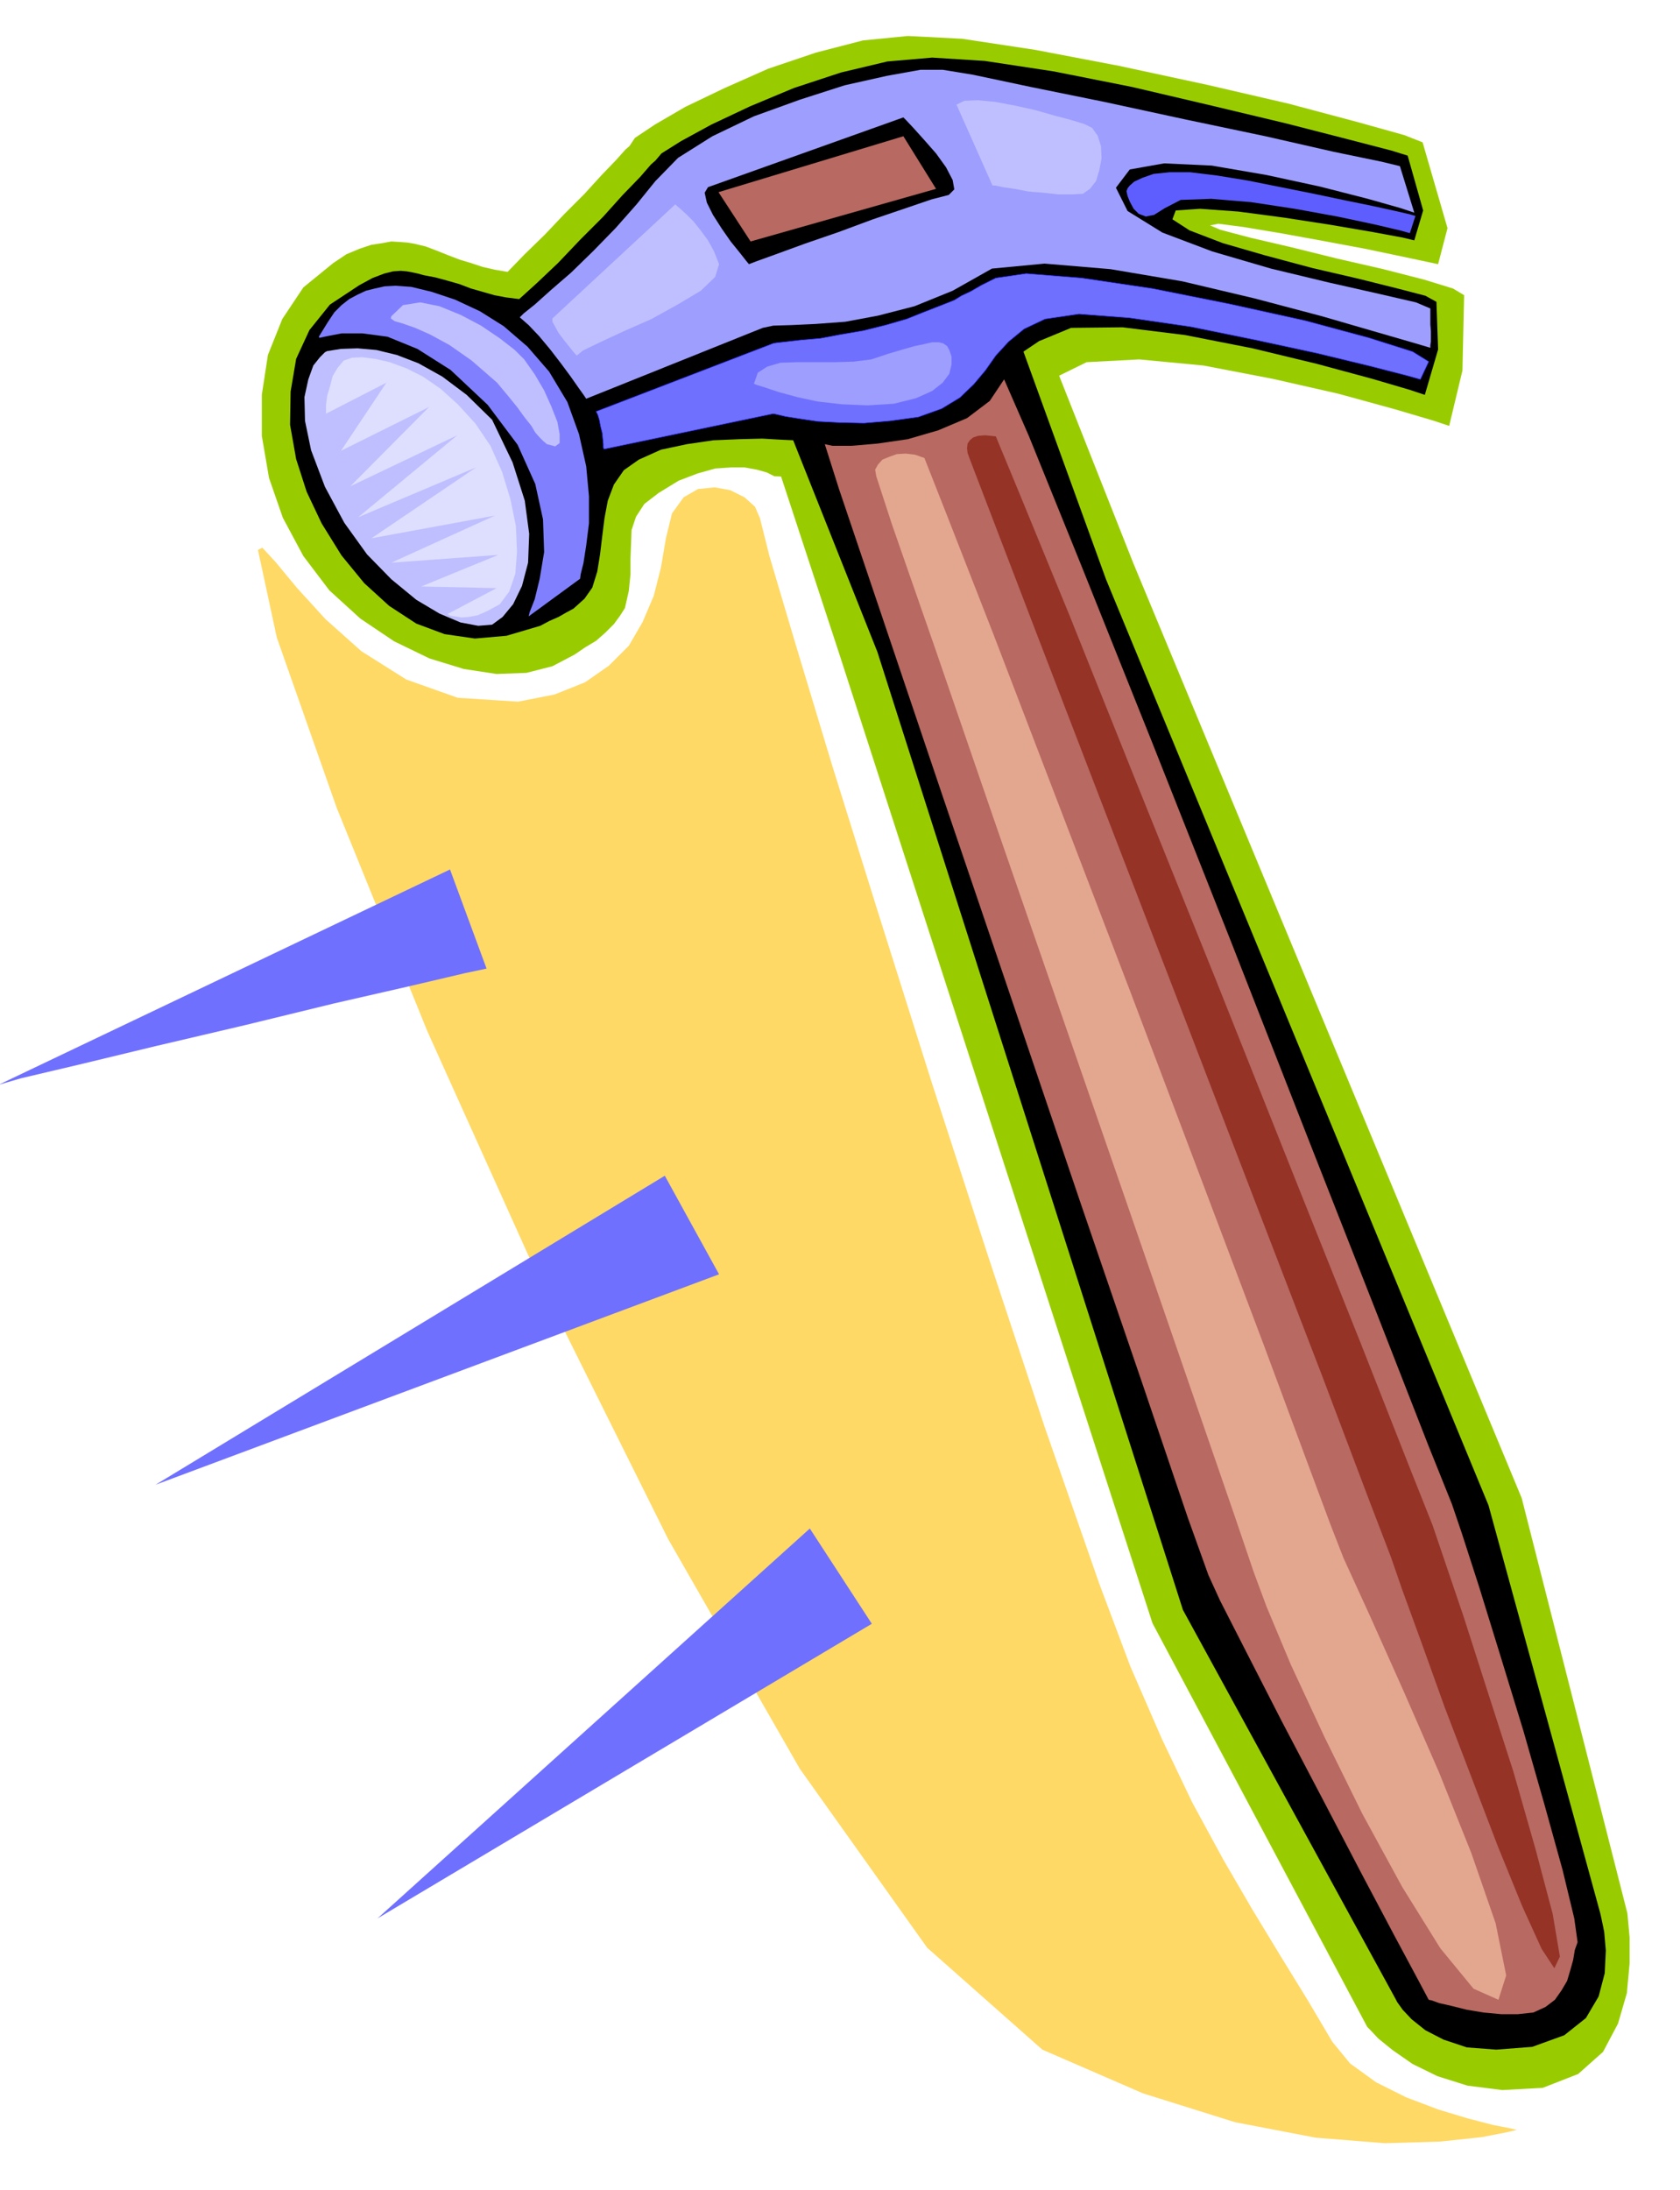 <svg xmlns="http://www.w3.org/2000/svg" width="490.455" height="638.891" fill-rule="evenodd" stroke-linecap="round" preserveAspectRatio="none" viewBox="0 0 3035 3954"><style>.brush1{fill:#9c0}.pen1{stroke:none}.brush2{fill:#000}.brush3{fill:#9e9eff}.brush4{fill:#b86961}.brush8{fill:#bfbfff}.brush9{fill:#7070ff}.pen3{stroke:none}</style><path d="m1137 264 10-15 36-24 55-32 71-34 79-35 86-29 85-22 81-8 98 5 132 20 152 29 158 34 147 34 124 33 86 24 33 13 45 155-17 65-19-4-47-10-67-14-75-14-77-14-66-11-46-6-15 3 19 8 53 14 73 17 85 21 83 19 74 19 52 16 20 12-3 136-24 100-27-9-71-21-102-28-119-27-125-24-116-11-95 5-59 29-50 40-68 37-79 33-82 27-80 20-69 15-52 6-25-1-14-7-18-5-22-4h-24l-29 2-32 9-34 13-36 22-26 20-15 23-8 24-1 26-1 26v28l-3 30-7 31-9 14-11 15-15 15-17 15-20 12-19 13-21 11-19 10-47 12-54 2-59-9-62-19-64-31-61-41-56-51-47-62-37-69-25-72-13-76v-74l11-72 26-65 38-57 54-44 24-16 24-10 21-7 20-3 16-3 16 1 13 1 12 2 21 5 21 8 20 8 21 8 20 6 21 7 22 5 23 4 31-32 36-35 36-38 36-36 31-34 26-27 17-19 7-6z" class="pen1 brush1"/><path d="m1296 510 219 667 567 1754 388 729 5 5 15 16 26 21 36 25 45 22 54 17 63 8 73-4 64-25 45-40 27-51 16-55 5-54v-46l-3-33-1-11-191-750-702-1689-279-705-472 199z" class="pen1 brush1"/><path d="m1337 554 248 623 552 1730 385 704 2 4 10 14 16 17 25 20 33 17 42 14 53 4 65-5 58-21 39-31 23-39 11-42 2-41-3-34-5-24-2-9-202-737-691-1672-255-703-406 211z" class="pen1 brush2"/><path d="m1184 290 11-13 35-22 55-30 70-33 79-33 85-28 84-20 81-7 95 6 125 19 141 28 145 34 134 32 113 29 77 20 29 9 28 99-16 54-21-5-54-10-76-13-84-13-83-11-69-5-44 3-6 16 31 20 60 23 76 22 86 23 82 19 72 18 50 13 20 11 3 86-24 82-27-9-68-20-100-27-116-28-122-24-113-14-93 1-58 24-49 33-62 34-71 30-73 28-69 23-57 17-39 11-14 5-9-2-22-1-35-2-41 1-47 2-48 7-47 10-40 18-27 19-18 26-11 29-6 32-4 32-4 33-5 31-9 29-7 10-7 10-10 9-10 9-13 7-14 8-16 7-17 9-61 18-57 5-55-8-51-19-49-32-45-41-41-50-36-58-27-57-19-59-11-62 1-60 10-59 24-52 37-46 53-35 24-13 21-8 16-4 14-1 11 1 11 2 9 2 11 3 21 4 22 6 21 6 21 8 21 6 21 6 21 4 24 3 32-29 38-36 40-42 41-41 36-40 31-32 20-23 8-7z" class="pen1 brush2"/><path d="m939 573 7-7 20-16 29-26 37-32 40-39 40-41 38-43 34-42 41-42 62-39 75-36 83-30 81-26 76-17 61-11h40l55 9 104 22 133 27 148 32 143 30 123 28 87 18 33 8 26 84-24-8-60-17-86-22-97-21-99-17-86-4-62 11-25 33 21 42 63 39 90 34 106 31 104 25 93 21 65 15 26 11v29l1 12v19l-1 6v5l-27-8-69-20-100-29-121-32-131-31-130-22-119-10-95 9-71 40-69 28-66 17-59 11-54 4-43 2-33 1-19 4-319 128-4-6-10-14-14-20-17-23-20-26-20-24-19-20-16-14zm340-235-6 10 4 18 11 22 16 25 16 23 17 21 11 14 5 6 13-5 36-13 52-19 61-21 62-23 59-20 47-16 31-8 10-10-3-17-12-23-18-25-22-25-18-20-14-15-5-5-353 126z" class="pen1 brush3"/><path d="m1490 802 14 3h34l47-4 55-8 55-16 52-22 41-31 26-39 45 103 94 232 127 317 143 361 141 360 125 318 91 233 43 107 18 53 31 96 38 123 42 137 38 133 33 119 21 87 6 43-5 14-3 18-5 18-6 20-10 17-12 17-17 13-22 10-28 3h-30l-32-3-30-5-28-7-22-5-14-5-5-1-17-32-44-82-62-117-70-134-73-139-63-123-48-94-21-46-37-103-81-239-113-330-126-372-126-371-108-320-76-225-26-82z" class="pen1 brush4"/><path d="m1583 860-2-12 5-9 8-9 12-5 14-5 16-1 17 2 17 6 39 99 86 220 115 300 131 342 129 341 114 302 82 221 38 102 23 59 48 105 60 134 65 149 58 145 44 127 19 94-14 44-45-20-60-73-69-111-72-132-69-140-60-129-44-105-23-62-34-100-79-229-109-316-124-358-124-358-107-311-77-221-28-86z" class="pen1" style="fill:#e3a68f"/><path d="m1752 829-4-11-1-9 1-8 4-6 6-5 9-3 13-1 19 2 41 99 92 224 123 307 141 350 139 349 123 308 89 226 41 103 20 59 36 106 43 134 47 146 40 140 31 117 13 77-10 21-23-35-35-77-44-108-47-123-49-128-42-117-35-96-20-58-38-99-87-230-122-317-138-359-138-358-120-312-85-222-33-86z" class="pen1" style="fill:#943326"/><path d="m576 608 1 2 14-3 26-5h38l45 6 54 22 60 38 67 63 54 72 32 71 14 64 2 59-8 48-9 37-9 23-2 8 93-68 1-8 5-20 5-32 5-40v-49l-5-54-13-58-21-58-33-55-39-45-43-37-43-27-45-21-42-14-37-9-28-2-20 1-18 4-16 4-15 7-15 8-14 11-13 13-12 18-16 26z" class="pen1" style="fill:#8080ff"/><path d="m898 691 20 24 17 21 13 18 12 15 7 12 8 9 6 6 7 6 15 4 8-6v-16l-4-22-11-28-13-29-17-29-19-27-17-17-27-21-34-23-36-19-39-16-35-7-31 5-21 20-1 4 7 5 14 4 23 8 27 12 35 19 40 28 46 40z" class="pen1 brush8"/><path d="m1077 743 320-123 6-1 18-2 26-3 35-3 37-7 41-7 40-10 38-11 30-12 23-9 18-7 15-6 13-8 17-8 19-11 26-13 55-8 100 8 128 19 140 28 136 30 115 31 79 25 29 18-15 32-25-7-66-17-95-23-111-24-118-24-110-16-92-7-61 9-38 18-28 23-23 25-19 27-21 25-25 24-33 20-42 15-51 7-47 4-44-1-39-2-34-5-25-4-17-4-5-1-306 64-1-3v-6l-1-10-1-10-3-12-2-11-3-10-3-6z" class="brush9" style="stroke:#3030ff;stroke-width:1;stroke-linejoin:round"/><path d="m591 634-4 2-9 9-12 15-9 25-7 32 1 43 11 53 25 66 35 65 41 57 44 45 45 37 42 25 38 16 32 6 25-2 19-14 19-23 16-33 11-42 2-52-8-60-22-69-37-77-46-45-44-33-43-24-39-15-37-9-34-3-30 1-25 4z" class="pen3 brush8"/><path d="m1298 347 58 89 335-95-59-95-334 101z" class="pen3 brush4"/><path d="m2036 343 1-3 4-5 8-7 15-7 20-7 29-3h37l49 6 55 9 60 12 60 12 57 12 49 10 41 9 26 6 10 3-10 31-18-5-47-11-66-14-77-14-79-12-72-6-55 2-29 15-19 12-15 3-13-5-9-9-7-13-4-10-2-9 1-2z" class="pen3" style="fill:#5e5eff"/><path d="m998 575 222-206 2 2 7 6 10 9 14 14 12 15 14 19 11 20 9 23-7 23-26 25-42 25-47 26-50 22-43 20-31 15-11 9-3-3-5-6-8-10-8-10-9-12-6-11-5-9v-6z" class="pen3 brush8"/><path d="m1362 693 5 2 16 5 24 8 33 9 37 8 44 5 46 2 48-3 40-10 29-13 19-15 12-16 4-17v-14l-4-12-4-7-7-5-8-2h-12l-13 3-19 4-21 6-27 8-30 10-32 4-34 1h-68l-30 1-24 7-17 11-7 20z" class="pen3 brush3"/><path d="M589 747v-16l2-16 5-17 5-19 9-15 11-13 15-5 18-1 24 3 26 6 30 11 30 15 32 22 31 28 32 35 27 40 21 47 15 49 10 49 2 46-3 40-11 32-17 23-22 12-18 8-16 3-13 1-12-2-8-1-5-3h-1l89-47-136-3 139-57-193 14 187-85-223 41 189-128-213 90 179-148-193 92 142-143-159 79 82-123-109 56z" class="pen3" style="fill:#dedeff"/><path d="m1728 189 65 146h5l14 3 21 3 26 5 26 2 27 3h24l20-1 13-9 11-14 6-20 4-21-1-22-6-19-10-14-14-7-23-7-30-8-35-10-36-8-37-7-31-3-25 1-14 7z" class="pen3 brush8"/><path d="m466 993 34 158 108 307 164 404 206 457 229 460 238 415 230 323 208 184 182 79 166 52 146 28 125 10 100-3 75-8 46-9 17-4-12-3-31-6-46-12-53-16-58-22-54-27-47-34-32-39-45-76-48-78-51-84-53-91-56-103-55-115-57-131-56-149-99-284-102-308-102-314-95-301-85-272-67-222-46-155-17-68-9-21-19-17-26-13-28-5-30 3-26 15-21 29-11 45-9 53-13 51-20 47-25 43-36 36-43 30-55 22-66 13-109-7-93-33-81-51-65-58-52-57-38-46-24-26-8 4z" class="pen3" style="fill:#ffd966"/><path d="m-3 1959 816-389 66 179-38 8-98 23-140 32-160 39-162 38-141 34-102 24-41 12zm284 722 920-558 98 178-1018 380zm401 783 781-704 112 172-893 532z" class="pen3 brush9"/></svg>
